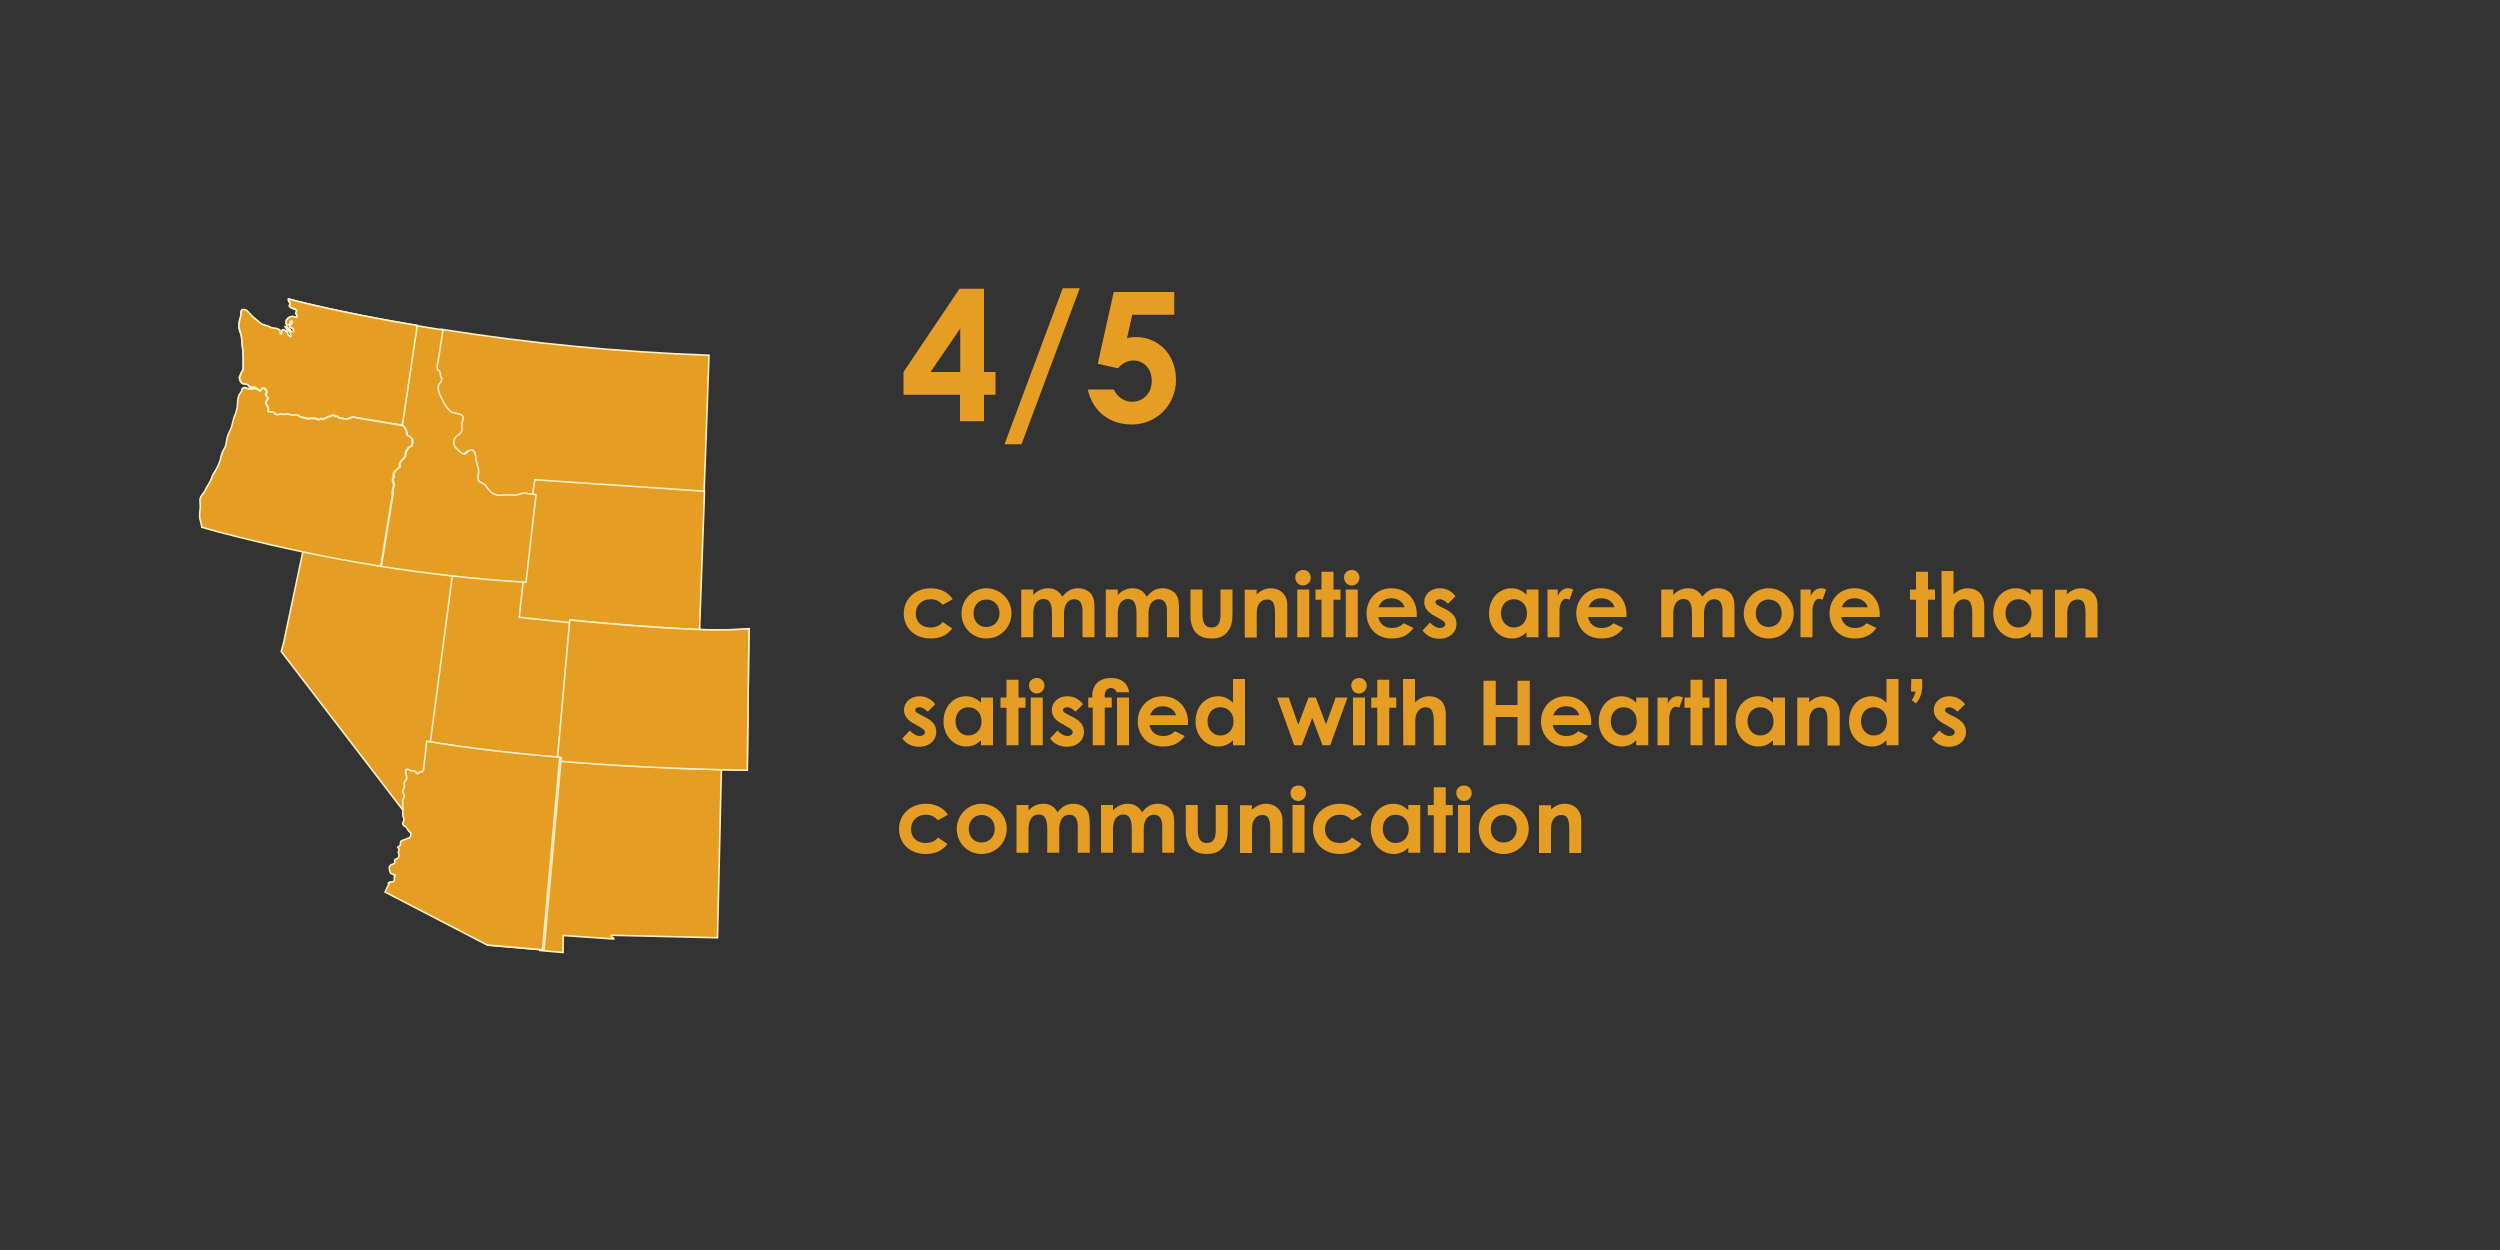 <svg xmlns="http://www.w3.org/2000/svg" xmlns:xlink="http://www.w3.org/1999/xlink" id="Layer_1" x="0px" y="0px" viewBox="0 0 1000 500" style="enable-background:new 0 0 1000 500;" xml:space="preserve"><rect x="0" y="0" width="1000" height="500" fill="#333333" stroke="none"/><style type="text/css">	.st0{enable-background:new    ;}	.st1{fill:#E69D24;}	.st2{fill:none;stroke:#FFEFC4;stroke-width:0.64;stroke-miterlimit:10;}</style><g class="st0">	<path class="st1" d="M383.8,115.5h9.8v33.3h4.6v9.1h-4.6v10.6H384v-10.6h-22.6v-9.1L383.8,115.5z M384.1,148.8v-17.4l-11.9,17.4  H384.1z M401.8,177.7l23.3-62.4h6.8l-23.3,62.4H401.8z M445.5,116.8h24.2v9.1h-16.8l-2.1,9.4c0.9-0.3,1.9-0.5,3.3-0.5  c9.6,0,16.3,7.3,16.3,17.1c0,10.1-7.8,17.9-17.7,17.9c-8.6,0-15.6-5-17.6-14h10.4c1.6,3.2,4.2,4.9,7.4,4.9c4.2,0,7.8-3.2,7.8-8.4  c0-4.9-3.3-8.1-7.3-8.1c-2.6,0-4.4,1.2-6.3,3.1l-8-1.8L445.5,116.8L445.5,116.8z"></path></g><g class="st0">	<path class="st1" d="M380.9,251.4c-2.1,2.7-4.9,4-8.7,4c-6.5,0-10.7-4.4-10.7-10c0-5.7,4.5-10.1,10.8-10.1c3.7,0,6.9,1.5,8.8,4.4  l-4,2.2c-1.4-1.4-2.7-2.2-4.8-2.2c-3.7,0-6,2.5-6,5.8c0,3.2,2.3,5.5,5.8,5.5c2.1,0,3.8-0.7,5-2.2L380.9,251.4L380.9,251.4z   M404.6,245.3c0,5.5-4.3,10.1-10.1,10.1c-5.5,0-9.9-4.4-9.9-10c0-5.8,4.7-10.1,9.9-10.1C400,235.3,404.6,239.7,404.6,245.3z   M389.4,245.3c0,3.2,2.1,5.5,5.1,5.5s5.3-2.2,5.3-5.5c0-3.2-2.1-5.5-5.3-5.5C391.5,239.8,389.4,242.2,389.4,245.3z M425.6,254.9  h-4.8v-9.3c0-3.7-0.7-6-3.4-6c-2.4,0-4.1,1.9-4.1,5.9v9.4h-4.8v-19.1h4.8v2.2c1.6-1.8,3.7-2.7,6-2.7c2.4,0,4.4,1.1,5.6,3.4  c1.8-2.2,3.5-3.4,6.4-3.4c2.1,0,4,0.9,5.1,2.2c1.3,1.6,1.4,3.7,1.4,6.2v11.2H433v-10.5c0-3.1-1.1-4.7-3.3-4.7  c-2.4,0-4.1,1.9-4.1,5.8V254.9L425.6,254.9z M459.4,254.9h-4.8v-9.3c0-3.7-0.7-6-3.4-6c-2.4,0-4.1,1.9-4.1,5.9v9.4h-4.8v-19.1h4.8  v2.2c1.6-1.8,3.7-2.7,6-2.7c2.4,0,4.4,1.1,5.6,3.4c1.8-2.2,3.5-3.4,6.4-3.4c2.1,0,4,0.9,5.1,2.2c1.3,1.6,1.4,3.7,1.4,6.2v11.2h-4.8  v-10.5c0-3.1-1.1-4.7-3.3-4.7c-2.4,0-4.1,1.9-4.1,5.8L459.4,254.9L459.4,254.9z M476.2,235.8h4.8v10c0,3.4,1.1,5.2,3.6,5.2  c2.6,0,3.6-1.8,3.6-5v-10.2h4.8v8.8c0,3.5-0.2,6.1-2.2,8.4c-1.5,1.7-3.5,2.4-6.2,2.4c-4.6,0-7.5-2.3-8.2-6.8  c-0.3-1.5-0.2-2.4-0.2-4L476.2,235.8L476.2,235.8z M502.6,237.7c1.8-1.5,3.5-2.4,5.7-2.4c3.6,0,6.6,2.4,6.6,6.6V255H510v-9  c0-3.8-0.3-6.2-3.2-6.2c-1.3,0-2.5,0.6-3.2,1.8c-1,1.5-0.9,3.3-0.9,5.3v8.1h-4.8v-19.1h4.8L502.6,237.7L502.6,237.7z M524.3,231.1  c0,1.7-1.4,3.1-3.1,3.1c-1.8,0-3.1-1.5-3.1-3.3c0-1.7,1.4-2.9,3.1-2.9C523,227.9,524.3,229.3,524.3,231.1L524.3,231.1z   M518.9,235.8h4.8v19.1h-4.8V235.8z M528.6,228.7h4.8v7.1h2.8v4.1h-2.8v15h-4.8v-15h-2.4v-4.1h2.4V228.7z M543.8,231.1  c0,1.7-1.4,3.1-3.1,3.1c-1.8,0-3.1-1.5-3.1-3.3c0-1.7,1.4-2.9,3.1-2.9C542.4,227.9,543.8,229.3,543.8,231.1L543.8,231.1z   M538.3,235.8h4.8v19.1h-4.8V235.8z M565.4,251.2c-2.1,2.9-4.8,4.2-8.8,4.2c-6.1,0-10-4.5-10-10.1c0-5.2,3.8-10,9.9-10  c6,0,10.2,4.3,10.2,10.4v1.1h-15.4c0.5,2.8,2.6,4.4,5.4,4.4c2.1,0,3.4-0.6,4.8-1.9L565.4,251.2L565.4,251.2z M561.8,242.9  c-0.6-2.2-2.7-3.6-5.3-3.6c-2.4,0-4.2,1.2-5.1,3.6H561.8L561.8,242.9z M574.3,246.6c-3.1-1.5-4.6-3.4-4.6-5.8c0-3,2.5-5.5,6.2-5.5  c2.5,0,4.8,1.1,6.3,3.2l-3,3c-1.1-1.1-2.2-1.8-3.3-1.8c-1,0-1.7,0.4-1.7,1.2c0,0.7,0.7,1,1.7,1.6l1.8,0.9c3.2,1.6,4.9,3.3,4.9,6.1  c0,3.4-2.7,6-6.9,6c-2.8,0-5-1.1-6.7-3.3l3-3.2c1.1,1.3,2.7,2.2,4,2.2c1.2,0,2.1-0.7,2.1-1.5s-0.8-1.4-2.1-2.1L574.3,246.6  L574.3,246.6z M610.6,252.9c-1.7,1.7-3.5,2.5-5.9,2.5c-4.9,0-9.1-4.2-9.1-10c0-6,4-10.1,9-10.1c2.3,0,4.3,0.9,6,2.6v-2.1h4.8v19.1  h-4.8V252.9z M600.4,245.3c0,3.3,2.2,5.7,5.1,5.7c3,0,5.3-2.2,5.3-5.7c0-3.3-2.2-5.6-5.3-5.6C602.3,239.7,600.4,242.2,600.4,245.3z  "></path></g><g class="st0">	<path class="st1" d="M623.2,238.2c0.9-2,2.4-2.9,4-2.9c1,0,1.6,0.3,2.1,0.5l-1.5,4.1c-0.4-0.2-0.9-0.4-1.4-0.4  c-1.4,0-2.4,1.6-2.6,4.4v11H619v-19.1h4.1v2.4H623.2z"></path></g><g class="st0">	<path class="st1" d="M649.3,251.2c-2.1,2.9-4.8,4.2-8.8,4.2c-6.1,0-10-4.5-10-10.1c0-5.2,3.8-10,9.9-10c6,0,10.2,4.3,10.2,10.4v1.1  h-15.4c0.5,2.8,2.6,4.4,5.4,4.4c2.1,0,3.4-0.6,4.8-1.9L649.3,251.2L649.3,251.2z M645.8,242.9c-0.6-2.2-2.7-3.6-5.3-3.6  c-2.4,0-4.2,1.2-5.1,3.6H645.8L645.8,242.9z M681.6,254.9h-4.8v-9.3c0-3.7-0.7-6-3.4-6c-2.4,0-4.1,1.9-4.1,5.9v9.4h-4.8v-19.1h4.8  v2.2c1.6-1.8,3.7-2.7,6-2.7c2.4,0,4.4,1.1,5.6,3.4c1.8-2.2,3.5-3.4,6.4-3.4c2.1,0,4,0.9,5.1,2.2c1.3,1.6,1.4,3.7,1.4,6.2v11.2H689  v-10.5c0-3.1-1.1-4.7-3.3-4.7c-2.4,0-4.1,1.9-4.1,5.8L681.6,254.9L681.6,254.9z M717.5,245.3c0,5.5-4.3,10.1-10.1,10.1  c-5.5,0-9.9-4.4-9.9-10c0-5.8,4.7-10.1,9.9-10.1C712.9,235.3,717.5,239.7,717.5,245.3z M702.3,245.3c0,3.2,2.1,5.5,5.1,5.5  s5.3-2.2,5.3-5.5c0-3.2-2.1-5.5-5.3-5.5C704.4,239.8,702.3,242.2,702.3,245.3z"></path></g><g class="st0">	<path class="st1" d="M724.4,238.2c0.9-2,2.4-2.9,4-2.9c1,0,1.6,0.3,2.1,0.5l-1.5,4.1c-0.4-0.2-0.9-0.4-1.4-0.4  c-1.4,0-2.4,1.6-2.6,4.4v11h-4.8v-19.1h4.1v2.4H724.4z"></path></g><g class="st0">	<path class="st1" d="M750.6,251.2c-2.1,2.9-4.8,4.2-8.8,4.2c-6.1,0-10-4.5-10-10.1c0-5.2,3.8-10,9.9-10c6,0,10.2,4.3,10.2,10.4v1.1  h-15.4c0.5,2.8,2.6,4.4,5.4,4.4c2.1,0,3.4-0.6,4.8-1.9L750.6,251.2L750.6,251.2z M747.1,242.9c-0.6-2.2-2.7-3.6-5.3-3.6  c-2.4,0-4.2,1.2-5.1,3.6H747.1L747.1,242.9z M766.4,228.7h4.8v7.1h2.8v4.1h-2.8v15h-4.8v-15H764v-4.1h2.4V228.7z M776.6,228.4h4.8  v9.3c1.8-1.6,3.6-2.4,5.7-2.4c3.6,0,6.6,2.3,6.6,7v12.6h-4.8v-9c0-3.9-0.5-6.2-3.3-6.2c-1.3,0-2.5,0.7-3.2,1.9  c-1,1.5-0.9,3.2-0.9,5.2v8.1h-4.8L776.6,228.4L776.6,228.4z M812.3,252.9c-1.7,1.7-3.5,2.5-5.9,2.5c-4.9,0-9.1-4.2-9.1-10  c0-6,4-10.1,9-10.1c2.3,0,4.3,0.9,6,2.6v-2.1h4.8v19.1h-4.8V252.9z M802.2,245.3c0,3.3,2.2,5.7,5.1,5.7c3,0,5.3-2.2,5.3-5.7  c0-3.3-2.2-5.6-5.3-5.6C804.1,239.7,802.2,242.2,802.2,245.3z M826.7,237.7c1.8-1.5,3.5-2.4,5.7-2.4c3.6,0,6.6,2.4,6.6,6.6V255  h-4.8v-9c0-3.8-0.3-6.2-3.2-6.2c-1.3,0-2.5,0.6-3.2,1.8c-1,1.5-0.9,3.3-0.9,5.3v8.1H822v-19.1h4.8L826.7,237.7L826.7,237.7z"></path></g><g class="st0">	<path class="st1" d="M366.2,289.8c-3.1-1.5-4.6-3.4-4.6-5.8c0-3,2.5-5.5,6.2-5.5c2.5,0,4.8,1.1,6.3,3.2l-3,3  c-1.1-1.1-2.2-1.8-3.3-1.8c-1,0-1.7,0.4-1.7,1.2c0,0.7,0.7,1,1.7,1.6l1.8,0.9c3.2,1.6,4.9,3.3,4.9,6.1c0,3.4-2.7,6-6.9,6  c-2.8,0-5-1.1-6.7-3.3l3-3.2c1.1,1.3,2.7,2.2,4,2.2c1.2,0,2.1-0.7,2.1-1.5s-0.8-1.4-2.1-2.1L366.2,289.8L366.2,289.8z M392.4,296.1  c-1.7,1.7-3.5,2.5-5.9,2.5c-4.9,0-9.1-4.2-9.1-10c0-6,4-10.1,9-10.1c2.3,0,4.3,0.9,6,2.6V279h4.8v19.1h-4.8V296.1z M382.2,288.5  c0,3.3,2.2,5.7,5.1,5.7c3,0,5.3-2.2,5.3-5.7c0-3.3-2.2-5.6-5.3-5.6C384.2,282.9,382.2,285.4,382.2,288.5z M402.6,271.9h4.8v7.1h2.8  v4.1h-2.8v15h-4.8v-15h-2.4V279h2.4V271.9z M417.8,274.3c0,1.7-1.4,3.1-3.1,3.1c-1.8,0-3.1-1.5-3.1-3.3c0-1.7,1.4-2.9,3.1-2.9  C416.4,271.1,417.8,272.5,417.8,274.3L417.8,274.3z M412.3,279h4.8v19.1h-4.8V279z M425.3,289.8c-3.1-1.5-4.6-3.4-4.6-5.8  c0-3,2.5-5.5,6.2-5.5c2.5,0,4.8,1.1,6.3,3.2l-3,3c-1.1-1.1-2.2-1.8-3.3-1.8c-1,0-1.7,0.4-1.7,1.2c0,0.7,0.7,1,1.7,1.6l1.8,0.9  c3.2,1.6,4.9,3.3,4.9,6.1c0,3.4-2.7,6-6.9,6c-2.8,0-5-1.1-6.7-3.3l3-3.2c1.1,1.3,2.7,2.2,4,2.2c1.2,0,2.1-0.7,2.1-1.5  s-0.8-1.4-2.1-2.1L425.3,289.8L425.3,289.8z M435.1,279h1.8c0-1,0-2.2,0.4-3.3c0.9-2.9,3.4-4.5,7.1-4.5c4.1,0,6.6,1.9,7.3,5.7h-5  c-0.4-1.1-1.3-1.7-2.3-1.7c-0.8,0-1.5,0.4-2,1c-0.6,0.9-0.5,1.8-0.5,2.8h2.8v4h-2.8v15.1h-4.8V283h-1.8v-4H435.1z M446.8,279h4.8  v19.1h-4.8V279z M473.9,294.4c-2.1,2.9-4.8,4.2-8.8,4.2c-6.1,0-10-4.5-10-10.1c0-5.2,3.8-10,9.9-10c6,0,10.2,4.3,10.2,10.4v1.1  h-15.4c0.5,2.8,2.6,4.4,5.4,4.4c2.1,0,3.4-0.6,4.8-1.9L473.9,294.4z M470.4,286.1c-0.6-2.2-2.7-3.6-5.3-3.6c-2.4,0-4.2,1.2-5.1,3.6  H470.4z M493.2,296.1c-1.7,1.7-3.5,2.5-5.9,2.5c-4.9,0-9.1-4.2-9.1-10c0-6,4-10.1,9-10.1c2.3,0,4.3,0.9,6,2.6v-9.5h4.8v26.5h-4.8  V296.1z M483,288.5c0,3.3,2.2,5.7,5.1,5.7c3,0,5.3-2.2,5.3-5.7c0-3.3-2.2-5.6-5.3-5.6C485,282.9,483,285.4,483,288.5z M510.8,279  h4.7l3.8,10.9l4.1-10.9h2.9l4.1,10.7l3.9-10.7h4.7l-6.9,19.1H529l-4.1-10.9l-4.2,10.9h-3L510.8,279L510.8,279z M546.7,274.3  c0,1.7-1.4,3.1-3.1,3.1c-1.8,0-3.1-1.5-3.1-3.3c0-1.7,1.4-2.9,3.1-2.9C545.3,271.1,546.7,272.5,546.7,274.3L546.7,274.3z   M541.2,279h4.8v19.1h-4.8V279z M550.9,271.9h4.8v7.1h2.8v4.1h-2.8v15h-4.8v-15h-2.4V279h2.4V271.9z M561.2,271.6h4.8v9.3  c1.8-1.6,3.6-2.4,5.7-2.4c3.6,0,6.6,2.3,6.6,7v12.6h-4.8v-9c0-3.9-0.5-6.2-3.3-6.2c-1.3,0-2.5,0.7-3.2,1.9c-1,1.5-0.9,3.2-0.9,5.2  v8.1h-4.8L561.2,271.6L561.2,271.6z M593.4,272.3h4.9v9.7h8.7v-9.7h4.9v25.8H607v-11.3h-8.7v11.3h-4.9L593.4,272.3L593.4,272.3z   M635.2,294.4c-2.1,2.9-4.8,4.2-8.8,4.2c-6.1,0-10-4.5-10-10.1c0-5.2,3.8-10,9.9-10c6,0,10.2,4.3,10.2,10.4v1.1h-15.4  c0.5,2.8,2.6,4.4,5.4,4.4c2.1,0,3.4-0.6,4.8-1.9L635.2,294.4L635.2,294.4z M631.7,286.1c-0.6-2.2-2.7-3.6-5.3-3.6  c-2.4,0-4.2,1.2-5.1,3.6H631.7L631.7,286.1z M654.5,296.1c-1.7,1.7-3.5,2.5-5.9,2.5c-4.9,0-9.1-4.2-9.1-10c0-6,4-10.1,9-10.1  c2.3,0,4.3,0.9,6,2.6V279h4.8v19.1h-4.8V296.1z M644.3,288.5c0,3.3,2.2,5.7,5.1,5.7c3,0,5.3-2.2,5.3-5.7c0-3.3-2.2-5.6-5.3-5.6  S644.3,285.4,644.3,288.5z M667.1,281.4c0.9-2,2.4-2.9,4-2.9c1,0,1.6,0.3,2.1,0.5l-1.5,4.1c-0.4-0.2-0.9-0.4-1.4-0.4  c-1.4,0-2.4,1.6-2.6,4.4v11H663V279h4.1V281.4z M676.2,271.9h4.8v7.1h2.8v4.1H681v15h-4.8v-15h-2.4V279h2.4V271.9z M685.9,271.6  h4.8v26.5h-4.8V271.6z M709.2,296.1c-1.7,1.7-3.5,2.5-5.9,2.5c-4.9,0-9.1-4.2-9.1-10c0-6,4-10.1,9-10.1c2.3,0,4.3,0.9,6,2.6V279  h4.8v19.1h-4.8V296.1z M699,288.5c0,3.3,2.2,5.7,5.1,5.7c3,0,5.3-2.2,5.3-5.7c0-3.3-2.2-5.6-5.3-5.6S699,285.4,699,288.5z   M723.6,280.9c1.8-1.5,3.5-2.4,5.7-2.4c3.6,0,6.6,2.4,6.6,6.6v13.1H731v-9c0-3.8-0.3-6.2-3.2-6.2c-1.3,0-2.5,0.6-3.2,1.8  c-1,1.5-0.9,3.3-0.9,5.3v8.1h-4.8V279h4.8L723.6,280.9L723.6,280.9z M754.6,296.1c-1.7,1.7-3.5,2.5-5.9,2.5c-4.9,0-9.1-4.2-9.1-10  c0-6,4-10.1,9-10.1c2.3,0,4.3,0.9,6,2.6v-9.5h4.8v26.5h-4.8V296.1z M744.4,288.5c0,3.3,2.2,5.7,5.1,5.7c3,0,5.3-2.2,5.3-5.7  c0-3.3-2.2-5.6-5.3-5.6C746.3,282.9,744.4,285.4,744.4,288.5z M764.5,271.6h4.4v2.4c0,3.1-0.7,5.1-2.5,7.4l-1.7-1.3  c1.1-1.6,1.3-2.7,1.5-3.5h-1.8L764.5,271.6L764.5,271.6z M778.1,289.8c-3.1-1.5-4.6-3.4-4.6-5.8c0-3,2.5-5.5,6.2-5.5  c2.5,0,4.8,1.1,6.3,3.2l-3,3c-1.1-1.1-2.2-1.8-3.3-1.8c-1,0-1.7,0.4-1.7,1.2c0,0.7,0.7,1,1.7,1.6l1.8,0.9c3.2,1.6,4.9,3.3,4.9,6.1  c0,3.4-2.7,6-6.9,6c-2.8,0-5-1.1-6.7-3.3l3-3.2c1.1,1.3,2.7,2.2,4,2.2c1.2,0,2.1-0.7,2.1-1.5s-0.8-1.4-2.1-2.1L778.1,289.8  L778.1,289.8z"></path></g><g class="st0">	<path class="st1" d="M379,337.6c-2.1,2.7-4.9,4-8.7,4c-6.5,0-10.7-4.4-10.7-10c0-5.7,4.5-10.1,10.8-10.1c3.7,0,6.9,1.5,8.8,4.4  l-4,2.2c-1.4-1.4-2.7-2.2-4.8-2.2c-3.7,0-6,2.5-6,5.8c0,3.2,2.3,5.5,5.8,5.5c2.1,0,3.8-0.7,5-2.2L379,337.6L379,337.6z   M402.7,331.5c0,5.5-4.3,10.1-10.1,10.1c-5.5,0-9.9-4.4-9.9-10c0-5.8,4.7-10.1,9.9-10.1C398.1,321.5,402.7,325.9,402.7,331.5z   M387.5,331.5c0,3.2,2.1,5.5,5.1,5.5s5.3-2.2,5.3-5.5c0-3.2-2.1-5.5-5.3-5.5C389.6,326,387.5,328.4,387.5,331.5z M423.7,341.1h-4.8  v-9.3c0-3.7-0.7-6-3.4-6c-2.4,0-4.1,1.9-4.1,5.9v9.4h-4.8V322h4.8v2.2c1.6-1.8,3.7-2.7,6-2.7c2.4,0,4.4,1.1,5.6,3.4  c1.8-2.2,3.5-3.4,6.4-3.4c2.1,0,4,0.9,5.1,2.2c1.3,1.6,1.4,3.7,1.4,6.2v11.2h-4.8v-10.5c0-3.1-1.1-4.7-3.3-4.7  c-2.4,0-4.1,1.9-4.1,5.8V341.1z M457.5,341.1h-4.8v-9.3c0-3.7-0.7-6-3.4-6c-2.4,0-4.1,1.9-4.1,5.9v9.4h-4.8V322h4.8v2.2  c1.6-1.8,3.7-2.7,6-2.7c2.4,0,4.4,1.1,5.6,3.4c1.8-2.2,3.5-3.4,6.4-3.4c2.1,0,4,0.9,5.1,2.2c1.3,1.6,1.4,3.7,1.4,6.2v11.2h-4.8  v-10.5c0-3.1-1.1-4.7-3.3-4.7c-2.4,0-4.1,1.9-4.1,5.8L457.5,341.1L457.5,341.1z M474.3,322h4.8v10c0,3.4,1.1,5.2,3.6,5.2  c2.6,0,3.6-1.8,3.6-5V322h4.8v8.8c0,3.5-0.2,6.1-2.2,8.4c-1.5,1.7-3.5,2.4-6.2,2.4c-4.6,0-7.5-2.3-8.2-6.8c-0.3-1.5-0.2-2.4-0.2-4  L474.3,322L474.3,322z M500.7,323.9c1.8-1.5,3.5-2.4,5.7-2.4c3.6,0,6.6,2.4,6.6,6.6v13.1h-4.9v-9c0-3.8-0.3-6.2-3.2-6.2  c-1.3,0-2.5,0.6-3.2,1.8c-1,1.5-0.9,3.3-0.9,5.3v8.1H496v-19.1h4.8L500.7,323.9L500.7,323.9z M522.4,317.3c0,1.7-1.4,3.1-3.1,3.1  c-1.8,0-3.1-1.5-3.1-3.3c0-1.7,1.4-2.9,3.1-2.9C521.1,314.1,522.4,315.5,522.4,317.3L522.4,317.3z M517,322h4.8v19.1H517V322z   M544.6,337.6c-2.1,2.7-4.9,4-8.7,4c-6.5,0-10.7-4.4-10.7-10c0-5.7,4.5-10.1,10.8-10.1c3.7,0,6.9,1.5,8.8,4.4l-4,2.2  c-1.4-1.4-2.7-2.2-4.8-2.2c-3.7,0-6,2.5-6,5.8c0,3.2,2.3,5.5,5.8,5.5c2.1,0,3.8-0.7,5-2.2L544.6,337.6L544.6,337.6z M563.3,339.1  c-1.7,1.7-3.5,2.5-5.9,2.5c-4.9,0-9.1-4.2-9.1-10c0-6,4-10.1,9-10.1c2.3,0,4.3,0.9,6,2.6V322h4.8v19.1h-4.8V339.1z M553.1,331.5  c0,3.3,2.2,5.7,5.1,5.7c3,0,5.3-2.2,5.3-5.7c0-3.3-2.2-5.6-5.3-5.6S553.1,328.4,553.1,331.5z M573.5,314.9h4.8v7.1h2.8v4.1h-2.8v15  h-4.8v-15h-2.4V322h2.4V314.9z M588.7,317.3c0,1.7-1.4,3.1-3.1,3.1c-1.8,0-3.1-1.5-3.1-3.3c0-1.7,1.4-2.9,3.1-2.9  C587.3,314.1,588.7,315.5,588.7,317.3L588.7,317.3z M583.2,322h4.8v19.1h-4.8V322z M611.5,331.5c0,5.5-4.3,10.1-10.1,10.1  c-5.5,0-9.9-4.4-9.9-10c0-5.8,4.7-10.1,9.9-10.1C606.9,321.5,611.5,325.9,611.5,331.5z M596.3,331.5c0,3.2,2.1,5.5,5.1,5.5  s5.3-2.2,5.3-5.5c0-3.2-2.1-5.5-5.3-5.5C598.4,326,596.3,328.4,596.3,331.5z M620.2,323.9c1.8-1.5,3.5-2.4,5.7-2.4  c3.6,0,6.6,2.4,6.6,6.6v13.1h-4.8v-9c0-3.8-0.3-6.2-3.2-6.2c-1.3,0-2.5,0.6-3.2,1.8c-1,1.5-0.9,3.3-0.9,5.3v8.1h-4.8v-19.1h4.8v1.8  L620.2,323.9z"></path></g><path class="st1" d="M376.6,358h4.8 M421.2,357.6"></path><path class="st1" d="M283.6,142.1l-1.5,42.5l-0.5,13.2l-67.5-4.6l-0.6,5c-0.6-0.1-2.8-0.4-3.4-0.5c-1.1-0.1-2.2,0-3.2,0.5 c-2,0.8-4,0-6.1,0.3c-2.3,0.3-3.3,0.2-5.2-1.2c-0.8-0.7-1.4-1.6-2-2.5c-0.6-0.7-1.3-1.2-2.2-1.5c-1.5-0.8-0.9-2.2-0.8-3.6 c0.1-1.3-0.1-2.6-0.6-3.8c-0.3-0.9-0.5-1.8-0.5-2.7c-0.2-2.2-1.2-4-3.2-2.2c-0.9,0.9-1,1.2-2.2,0.5c-0.8-0.5-1.5-1.2-2.2-1.9 c-1.4-1.2-1.5-3.3-0.3-4.7l0.4-0.4c0.7-0.6,1.5-0.9,1.9-1.8s0-1.9,0-3c0-0.9,0.7-1.7,0.6-2.7c-0.2-1.8-3.7-1.5-4.9-2.4 c-1.4-1.2-2.5-2.7-3.2-4.4c-0.9-1.8-1.8-3.4-1.8-5.5c0-1.2,0.6-1.3,1.1-2.2c0.7-1.2,0.1-1.2-0.2-2.3c-0.2-0.4,0-1.2-0.2-1.6 s-0.8-0.6-0.9-0.8c-0.6-1.2,0.2-3.7,0.4-5l0.7-4.7l1-6.4C212,137.4,247.8,140.8,283.6,142.1"></path><path class="st2" d="M283.6,142.1l-1.5,42.5l-0.5,13.2l-67.5-4.6l-0.6,5c-0.6-0.1-2.8-0.4-3.4-0.5c-1.1-0.1-2.2,0-3.2,0.5 c-2,0.8-4,0-6.1,0.3c-2.3,0.3-3.3,0.2-5.2-1.2c-0.8-0.7-1.4-1.6-2-2.5c-0.6-0.7-1.3-1.2-2.2-1.5c-1.5-0.8-0.9-2.2-0.8-3.6 c0.1-1.3-0.1-2.6-0.6-3.8c-0.3-0.9-0.5-1.8-0.5-2.7c-0.2-2.2-1.2-4-3.2-2.2c-0.9,0.9-1,1.2-2.2,0.5c-0.8-0.5-1.5-1.2-2.2-1.9 c-1.4-1.2-1.5-3.3-0.3-4.7l0.4-0.4c0.7-0.6,1.5-0.9,1.9-1.8s0-1.9,0-3c0-0.9,0.7-1.7,0.6-2.7c-0.2-1.8-3.7-1.5-4.9-2.4 c-1.4-1.2-2.5-2.7-3.2-4.4c-0.9-1.8-1.8-3.4-1.8-5.5c0-1.2,0.6-1.3,1.1-2.2c0.7-1.2,0.1-1.2-0.2-2.3c-0.2-0.4,0-1.2-0.2-1.6 s-0.8-0.6-0.9-0.8c-0.6-1.2,0.2-3.7,0.4-5l0.7-4.7l1-6.4C212.1,137.4,247.8,140.8,283.6,142.1L283.6,142.1z"></path><path class="st1" d="M229.2,248.3l-5.1,56.2c-18.1-1.5-36.3-3.6-53.5-6.4l9.2-69.2c9.8,1.1,20,2,30.3,2.6l-1.7,14.7 C208.5,246.1,217.1,247.1,229.2,248.3"></path><path class="st2" d="M229.2,248.3l-5.1,56.2c-18.1-1.5-36.3-3.6-53.5-6.4l9.2-69.2c9.8,1.1,20,2,30.3,2.6l-1.7,14.7 C208.5,246.1,217.1,247.1,229.2,248.3L229.2,248.3z"></path><path class="st1" d="M288.6,306.7l-0.2,7.4l-1.4,61l-42.5-1v0.1c0,0.1,0.1,0.2,0.1,0.3v0.1c0,0,0,0.1,0.1,0.1c0,0.1,0.1,0.1,0.1,0.2 c0.1,0,0.1,0.1,0.2,0.1s0.1,0.1,0.2,0.1c0.1,0.1,0.4,0.2,0.3,0.4v0.1l-20.2-1.4l-0.1,6.8l-9.2-0.8l6.9-77 C245.5,305.1,267.9,306.2,288.6,306.7"></path><path class="st2" d="M288.6,306.7l-0.2,7.4l-1.4,61l-42.5-1v0.1c0,0.1,0.1,0.2,0.1,0.3v0.1c0,0,0,0.1,0.1,0.1c0,0.1,0.1,0.1,0.1,0.2 c0.1,0,0.1,0.1,0.2,0.1s0.1,0.1,0.2,0.1c0.1,0.1,0.4,0.2,0.3,0.4v0.1l-20.2-1.4l-0.1,6.8l-9.2-0.8l6.9-77 C245.5,305.1,268,306.2,288.6,306.7L288.6,306.7z"></path><path class="st1" d="M151.6,225c-11-1.8-21.1-3.7-30.2-5.5l-7.9,37.4l-1,3.7l49.7,64.8v-0.6c-0.1-0.3-0.2-0.6-0.2-0.9 c0-0.4,0.2-0.6,0.2-0.9s-0.2-0.6-0.2-0.9s0.3-0.5,0.4-0.8c0.3-0.6,0.4-1.3,0.1-2c-1.1-0.4,0.3-2.3,0.3-2.9s-0.3-1.1,0-1.7 c0.3-0.4,0.5-0.8,0.8-1.2c0.4-1.2-0.8-2.4-0.3-3.5c0.2-0.6,0.9-0.5,1.3-0.2c0.5,0.3,1.1,0.5,1.7,0.5c0.8,0,0.8,0.3,1.3,0.8 c0.6,0.7,0.6,0.3,1-0.2s0.9-0.2,1.4-0.5s0.3-0.5,0.3-0.8v0.1v-0.3v0.2c0.1-0.2,0.1-0.5,0.1-0.7v1l1.5-11.3l9.2-69.5 C170.7,227.9,160.9,226.5,151.6,225"></path><path class="st2" d="M151.6,225c-11-1.8-21.1-3.7-30.2-5.5l-7.9,37.4l-1,3.7l49.7,64.8v-0.6c-0.1-0.3-0.2-0.6-0.2-0.9 c0-0.4,0.2-0.6,0.2-0.9s-0.2-0.6-0.2-0.9s0.3-0.5,0.4-0.8c0.3-0.6,0.4-1.3,0.1-2c-1.1-0.4,0.3-2.3,0.3-2.9s-0.3-1.1,0-1.7 c0.3-0.4,0.5-0.8,0.8-1.2c0.4-1.2-0.8-2.4-0.3-3.5c0.2-0.6,0.9-0.5,1.3-0.2c0.5,0.3,1.1,0.5,1.7,0.5c0.8,0,0.8,0.3,1.3,0.8 c0.6,0.7,0.6,0.3,1-0.2s0.9-0.2,1.4-0.5s0.3-0.5,0.3-0.8v0.1v-0.3v0.2c0.1-0.2,0.1-0.5,0.1-0.7v1l1.5-11.3l9.2-69.5 C170.7,227.9,160.9,226.5,151.6,225L151.6,225z"></path><path class="st1" d="M213.2,197l-3.9,35.2l-1.6,14.7c0,0,8.5,1,20.6,2.2c14.9,1.5,35.2,3.3,51.5,3.8l1-28.4l1-28l-67.9-4.6 L213.2,197z"></path><path class="st2" d="M213.2,197l-3.9,35.2l-1.6,14.7c0,0,8.5,1,20.6,2.2c14.9,1.5,35.2,3.3,51.5,3.8l1-28.4l1-28l-67.9-4.6 L213.2,197z"></path><path class="st1" d="M207.7,197.7c-2,0.8-4,0-6.1,0.3c-2.3,0.3-3.3,0.2-5.2-1.2c-0.8-0.7-1.4-1.6-2-2.4c-0.6-0.7-1.3-1.2-2.2-1.5 c-1.5-0.8-0.9-2.2-0.8-3.6c0.1-1.3-0.1-2.6-0.6-3.7c-0.3-0.9-0.5-1.8-0.5-2.7c-0.2-2.2-1.2-4-3.3-2.1c-1,0.9-1,1.2-2.2,0.5 c-0.8-0.5-1.5-1.2-2.2-1.9c-1.4-1.2-1.5-3.3-0.3-4.6l0.4-0.4c0.7-0.6,1.5-0.9,1.9-1.8s0-1.9,0.1-3c0-0.9,0.7-1.7,0.6-2.6 c-0.2-1.8-3.7-1.4-5-2.4c-1.4-1.2-2.5-2.7-3.2-4.4c-0.9-1.8-1.9-3.3-1.8-5.4c0-1.2,0.6-1.3,1.1-2.2c0.7-1.2,0.1-1.2-0.2-2.2 c-0.1-0.4,0-1.1-0.2-1.6s-0.8-0.6-0.9-0.8c-0.6-1.2,0.2-3.7,0.4-5c0.2-1.6,0.5-3.1,0.7-4.7l1-6.3c-3.8-0.6-7.5-1.2-11-1.8l-6.1,40.2 c0.9,0.7,1.5,1.7,1.8,2.9c0.1,0.3-0.1,0.6,0.1,1s0.7,0.4,1.1,0.7s0.4,0.6,0.4,1c0.1,0.3,0.2,0.7,0.2,1c0,0.4-0.1,0.7-0.2,1.1 c0,0.1,0,0.2-0.1,0.4c-0.2,0.4-0.5,0.5-0.9,0.6s-0.5,0.5-0.8,0.9c-0.4,0.5-0.7,1-0.8,1.6c-0.1,0.7,0,1.5-0.7,1.9v0.1 c-0.5,0.4-1,0.9-1.4,1.4c-0.5,0.6-0.4,1.1-0.4,1.9c0.1,0.2,0,0.4-0.2,0.5c-0.2,0.2-0.4,0.2-0.6,0.4c-0.2,0.2-0.5,0.3-0.7,0.6 c-0.1,0.3-0.3,0.5-0.5,0.7c-0.2,0.3-0.3,0.4-0.4,0.7c0,0.4,0,0.9,0.1,1.3c-0.5,0.6-0.6,1.4-0.2,2.1c0.1,0.3,0.2,0.7,0.2,1 c0,0.4-0.1,0.8-0.3,1.2c0,0.2-0.1,0.4-0.1,0.7s-0.1,0.7-0.1,1.1s0.3,0.6,0,1c-0.1,0.2-0.1,0.4-0.2,0.6l-4.6,27.5 c9.3,1.5,19.1,2.8,29.3,4c9.8,1.1,19.9,2,30.3,2.6l4-35c-0.6-0.1-2.8-0.4-3.4-0.5C209.8,197,208.7,197.2,207.7,197.7"></path><path class="st2" d="M207.7,197.7c-2,0.8-4,0-6.1,0.3c-2.3,0.3-3.3,0.2-5.2-1.2c-0.8-0.7-1.4-1.6-2-2.4c-0.6-0.7-1.3-1.2-2.2-1.5 c-1.5-0.8-0.9-2.2-0.8-3.6c0.1-1.3-0.1-2.6-0.6-3.7c-0.3-0.9-0.5-1.8-0.5-2.7c-0.2-2.2-1.2-4-3.3-2.1c-1,0.9-1,1.2-2.2,0.5 c-0.8-0.5-1.5-1.2-2.2-1.9c-1.4-1.2-1.5-3.3-0.3-4.6l0.4-0.4c0.7-0.6,1.5-0.9,1.9-1.8s0-1.9,0.1-3c0-0.9,0.7-1.7,0.6-2.6 c-0.2-1.8-3.7-1.4-5-2.4c-1.4-1.2-2.5-2.7-3.2-4.4c-0.9-1.8-1.9-3.3-1.8-5.4c0-1.2,0.6-1.3,1.1-2.2c0.7-1.2,0.1-1.2-0.2-2.2 c-0.1-0.4,0-1.1-0.2-1.6s-0.8-0.6-0.9-0.8c-0.6-1.2,0.2-3.7,0.4-5c0.2-1.6,0.5-3.1,0.7-4.7l1-6.3c-3.8-0.6-7.5-1.2-11-1.8l-6.1,40.2 c0.9,0.7,1.5,1.7,1.8,2.9c0.1,0.3-0.1,0.6,0.1,1s0.7,0.4,1.1,0.7s0.4,0.6,0.4,1c0.1,0.3,0.2,0.7,0.2,1c0,0.4-0.1,0.7-0.2,1.1 c0,0.1,0,0.2-0.1,0.4c-0.2,0.4-0.5,0.5-0.9,0.6s-0.5,0.5-0.8,0.9c-0.4,0.5-0.7,1-0.8,1.6c-0.1,0.7,0,1.5-0.7,1.9v0.1 c-0.5,0.4-1,0.9-1.4,1.4c-0.5,0.6-0.4,1.1-0.4,1.9c0.1,0.2,0,0.4-0.2,0.5c-0.2,0.2-0.4,0.2-0.6,0.4c-0.2,0.2-0.5,0.3-0.7,0.6 c-0.1,0.3-0.3,0.5-0.5,0.7c-0.2,0.3-0.3,0.4-0.4,0.7c0,0.4,0,0.9,0.1,1.3c-0.5,0.6-0.6,1.4-0.2,2.1c0.1,0.3,0.2,0.7,0.2,1 c0,0.4-0.1,0.8-0.3,1.2c0,0.2-0.1,0.4-0.1,0.7s-0.1,0.7-0.1,1.1s0.3,0.6,0,1c-0.1,0.2-0.1,0.4-0.2,0.6l-4.6,27.5 c9.3,1.5,19.1,2.8,29.3,4c9.8,1.1,19.9,2,30.3,2.6l4-35c-0.6-0.1-2.8-0.4-3.4-0.5C209.8,197.1,208.7,197.2,207.7,197.7L207.7,197.7z "></path><path class="st1" d="M115.8,120.9c0.3,0.3,0.4,0.4,0.2,0.8s-0.4,0.6-0.1,1c0.7,0.6,1.5,0.9,2.3,1c0.1,0.2,0.5,0.5,0.5,0.7 s-0.4,0.6-0.4,0.9s0.2,0.3,0.4,0.6s0,0.7,0,1.1c-0.8,0-1.4-0.5-2.2-0.3c-0.8,0.2-1.5,0.7-1.9,1.3c-0.2,0.5-0.3,1.7,0.2,2 c0.7,0.5,1-0.4,1.1-0.9c0.1-0.2,0.2-0.8,0.5-0.8s0.3,0.2,0.4,0.5c0,0.3-0.1,0.7-0.4,0.9c-0.2,0.2-0.6,0.5-0.6,0.8 c-0.1,0.5,1,0.6,1.3,0.9s0.6,1.4-0.2,1.3c-0.6,0-0.9-0.8-1.3-1.1s-0.9-1-1.6-1c0,0.2,0.5,0.6,0.7,0.9s0.5,0.6,0.8,0.9 c0.6,0.6,0.9,1.4,0.7,2.3c-0.3,0-0.8-0.5-1-0.8c-0.2-0.5-0.5-1-0.6-1.5c-0.2,0.4-0.2,0.6-0.5,0.1s-0.5-0.6-0.9-0.6 c-1,0.2-0.2,1.7-0.9,1.9c-0.3,0-0.4-0.6-0.3-0.8c0-0.4,0-0.7-0.3-1c-0.7-0.4-1.4-0.7-2.2-0.6c-0.7-0.1-1.4-0.3-2-0.7 c-0.7-0.3-1.5-0.5-2.2-0.7c-0.8-0.3-1.5-0.8-2.1-1.4c-0.7-0.6-1.4-1.1-2.1-1.7c-0.9-0.8-1.5-1.8-2.5-2.6c-0.6-0.4-1.9-0.8-2.2,0.3 c-0.2,0.6,0.1,1.3-0.1,2c-0.2,0.6-0.3,1.2-0.5,1.8c-0.2,0.9-0.3,1.9-0.2,2.8c0.2,0.9,0.4,1.7,0.8,2.5c0.4,1.5,0.3,3.5,0.6,5.1 c0.2,1.4,0.3,2.8,0.3,4.3c0,0.9,0,1.9-0.1,2.9c0.1,0.7,0.1,1.4-0.1,2.1c-0.2,0.5-0.6,0.9-0.8,1.4c-0.1,0.5-0.3,1-0.6,1.5 c0.2,0.9,0.2,1.4,0.8,2s1,0.5,1.8,0.6s1,0.6,1.5,1.2c0.3,0.3,0.6,0.5,0.9,0.6c0.3,0,0.6,0.2,0.9,0.3c0.2,0,0.3,0.1,0.4,0.2 c0.2,0.2,0.3,0.3,0.5,0.4l0.5,0.2c0.2,0.1,0.4,0.4,0.6,0.4c0.5,0.1,0.6-0.8,0.9-1.1c0.5-0.4,1.1,0.3,1.3,0.8c0.2,0.3,0.4,0.6,0.3,1 s-0.3,0.5-0.3,0.9s0.5,0.6,0.7,1c0.3,0.7,0.1,0.8-0.3,1.3c-0.3,0.3-0.4,0.8-0.3,1.2c0.1,0.5,0.6,0.8,0.7,1.3 c0.1,0.3,0.2,0.6,0.2,0.9c0,0.2-0.1,0.4-0.1,0.6s0.1,0.4,0.5,0.5h1.2c0.6,0,0.8,0.2,1.2,0.7c0.7,0.7,1.4,0.2,2.2,0.2 c0.4,0,0.7,0.1,1.1,0.1c0.7-0.1,1.3-0.1,2-0.1c0.6,0.2,1.3,0.4,2,0.4s1.3-0.3,2,0.1s0.8,0.8,1.8,0.9c0.6,0.1,1.1,0.3,1.7,0.5 c0.3,0.1,0.6,0.1,0.8,0c0.7-0.1,1.5-0.1,2.2-0.1c0.7,0.1,1.3,0.6,2.1,0.5c0.3-0.1,0.5-0.4,0.8-0.4s0.4,0.3,0.8,0.3s0.5-0.3,0.8-0.5 s0.3-0.3,0.9-0.4c0.7-0.3,1.3-0.5,2-0.7c0.5,0,0.6,0.3,1.1,0.4s0.7,0,0.9,0.1s0.4,0.5,0.6,0.6c0.4,0.1,0.7,0.1,1.1,0.1 c0.6,0.2,1.3,0.3,2,0.3c0.9-0.1,2.7-1.4,3.5-0.6l18.7,3.3v-0.1l6.1-40.7c-32.3-5.4-51.4-10.6-51.4-10.6 C115.3,120.3,115.5,120.6,115.8,120.9"></path><path class="st2" d="M115.8,120.9c0.3,0.3,0.4,0.4,0.2,0.8s-0.4,0.6-0.1,1c0.7,0.6,1.5,0.9,2.3,1c0.1,0.2,0.5,0.5,0.5,0.7 s-0.4,0.6-0.4,0.9s0.2,0.3,0.4,0.6s0,0.7,0,1.1c-0.8,0-1.4-0.5-2.2-0.3c-0.8,0.2-1.5,0.7-1.9,1.3c-0.2,0.5-0.3,1.7,0.2,2 c0.7,0.5,1-0.4,1.1-0.9c0.1-0.2,0.2-0.8,0.5-0.8s0.3,0.2,0.4,0.5c0,0.3-0.1,0.7-0.4,0.9c-0.2,0.2-0.6,0.5-0.6,0.8 c-0.1,0.5,1,0.6,1.3,0.9s0.6,1.4-0.2,1.3c-0.6,0-0.9-0.8-1.3-1.1s-0.9-1-1.6-1c0,0.2,0.5,0.6,0.7,0.9s0.5,0.6,0.8,0.9 c0.6,0.6,0.9,1.4,0.7,2.3c-0.3,0-0.8-0.5-1-0.8c-0.2-0.5-0.5-1-0.6-1.5c-0.2,0.4-0.2,0.6-0.5,0.1s-0.5-0.6-0.9-0.6 c-1,0.2-0.2,1.7-0.9,1.9c-0.3,0-0.4-0.6-0.3-0.8c0-0.4,0-0.7-0.3-1c-0.7-0.4-1.4-0.7-2.2-0.6c-0.7-0.1-1.4-0.3-2-0.7 c-0.7-0.3-1.5-0.5-2.2-0.7c-0.8-0.3-1.5-0.8-2.1-1.4c-0.7-0.6-1.4-1.1-2.1-1.7c-0.9-0.8-1.5-1.8-2.5-2.6c-0.6-0.4-1.9-0.8-2.2,0.3 c-0.2,0.6,0.1,1.3-0.1,2c-0.2,0.6-0.3,1.2-0.5,1.8c-0.2,0.9-0.3,1.9-0.2,2.8c0.2,0.9,0.4,1.7,0.8,2.5c0.4,1.5,0.3,3.5,0.6,5.1 c0.2,1.4,0.3,2.8,0.3,4.3c0,0.9,0,1.9-0.1,2.9c0.1,0.7,0.1,1.4-0.1,2.1c-0.2,0.5-0.6,0.9-0.8,1.4c-0.1,0.5-0.3,1-0.6,1.5 c0.2,0.9,0.2,1.4,0.8,2s1,0.5,1.8,0.6s1,0.6,1.5,1.2c0.3,0.3,0.6,0.5,0.9,0.6c0.3,0,0.6,0.2,0.9,0.3c0.2,0,0.3,0.1,0.4,0.2 c0.2,0.2,0.3,0.3,0.5,0.4l0.5,0.2c0.2,0.1,0.4,0.4,0.6,0.4c0.5,0.1,0.6-0.8,0.9-1.1c0.5-0.4,1.1,0.3,1.3,0.8c0.2,0.3,0.4,0.6,0.3,1 s-0.3,0.5-0.3,0.9s0.5,0.6,0.7,1c0.3,0.7,0.1,0.8-0.3,1.3c-0.3,0.3-0.4,0.8-0.3,1.2c0.1,0.5,0.6,0.8,0.7,1.3 c0.1,0.3,0.2,0.6,0.2,0.9c0,0.2-0.1,0.4-0.1,0.6s0.1,0.4,0.5,0.5h1.2c0.6,0,0.8,0.2,1.2,0.7c0.7,0.7,1.4,0.2,2.2,0.2 c0.4,0,0.7,0.1,1.1,0.1c0.7-0.1,1.3-0.1,2-0.1c0.6,0.2,1.3,0.4,2,0.4s1.3-0.3,2,0.1s0.8,0.8,1.8,0.9c0.6,0.1,1.1,0.3,1.7,0.5 c0.3,0.1,0.6,0.1,0.8,0c0.7-0.1,1.5-0.1,2.2-0.1c0.7,0.1,1.3,0.6,2.1,0.5c0.3-0.1,0.5-0.4,0.8-0.4s0.4,0.3,0.8,0.3s0.5-0.3,0.8-0.5 s0.3-0.3,0.9-0.4c0.7-0.3,1.3-0.5,2-0.7c0.5,0,0.6,0.3,1.1,0.4s0.7,0,0.9,0.1s0.4,0.5,0.6,0.6c0.4,0.1,0.7,0.1,1.1,0.1 c0.6,0.2,1.3,0.3,2,0.3c0.9-0.1,2.7-1.4,3.5-0.6l18.7,3.3v-0.1l6.1-40.7c-32.3-5.4-51.4-10.6-51.4-10.6 C115.3,120.3,115.5,120.6,115.8,120.9L115.8,120.9z"></path><path class="st1" d="M115.8,120.9c0.3,0.3,0.4,0.4,0.2,0.8s-0.4,0.6-0.1,0.9c0.7,0.6,1.5,0.9,2.3,1c0.1,0.2,0.5,0.5,0.5,0.7 s-0.4,0.6-0.4,0.9s0.2,0.3,0.4,0.6s0,0.7,0,1.1c-0.8,0-1.4-0.5-2.2-0.3c-0.8,0.2-1.5,0.7-1.9,1.4c-0.2,0.5-0.3,1.7,0.2,2 c0.7,0.5,1-0.4,1.2-0.9c0.1-0.2,0.2-0.8,0.5-0.8s0.3,0.2,0.4,0.5c0,0.3-0.1,0.7-0.4,0.9c-0.2,0.2-0.6,0.5-0.6,0.8 c-0.1,0.5,1,0.6,1.3,0.9s0.6,1.4-0.2,1.3c-0.6,0-0.9-0.8-1.3-1.1s-0.9-1-1.6-1c0,0.2,0.5,0.6,0.7,0.9s0.5,0.6,0.8,0.9 c0.6,0.6,0.9,1.4,0.7,2.3c-0.3,0-0.8-0.5-1-0.8c-0.2-0.5-0.5-1-0.6-1.5c-0.2,0.4-0.2,0.6-0.5,0.1s-0.5-0.7-0.9-0.6 c-1,0.2-0.2,1.7-0.9,1.8c-0.3,0-0.4-0.6-0.3-0.8c0-0.4,0-0.7-0.3-1c-0.7-0.4-1.4-0.6-2.2-0.6c-0.7-0.1-1.4-0.3-2-0.7 c-0.7-0.3-1.5-0.5-2.2-0.7c-0.8-0.3-1.5-0.8-2.1-1.4c-0.7-0.6-1.4-1.1-2.1-1.7c-0.9-0.8-1.6-1.8-2.5-2.6c-0.6-0.4-1.9-0.8-2.2,0.3 c-0.2,0.6,0.1,1.3-0.2,2c-0.2,0.6-0.3,1.2-0.5,1.8c-0.2,0.9-0.3,1.9-0.2,2.8c0.2,0.9,0.5,1.7,0.8,2.5c0.4,1.5,0.3,3.5,0.6,5.1 c0.2,1.4,0.3,2.9,0.3,4.3v2.9c0.1,0.7,0.1,1.4-0.1,2.1c-0.2,0.5-0.6,0.9-0.8,1.4s-0.3,1.1-0.6,1.5c0.2,0.9,0.2,1.4,0.8,2.1 s1,0.5,1.8,0.6s1,0.6,1.5,1.2c0.3,0.3,0.6,0.5,0.9,0.6c0.3,0,0.6,0.2,0.9,0.3c0.2,0,0.3,0.1,0.4,0.2c0.2,0.2,0.3,0.3,0.5,0.4 l0.5,0.2c0.2,0.1,0.5,0.4,0.6,0.4c0.5,0.2,0.6-0.8,0.9-1.1c0.5-0.4,1.1,0.3,1.3,0.7c0.3,0.3,0.4,0.7,0.3,1.1 c-0.1,0.4-0.3,0.5-0.3,0.9s0.4,0.6,0.7,1c0.3,0.7,0.1,0.8-0.3,1.3c-0.3,0.3-0.4,0.8-0.3,1.2c0.1,0.5,0.6,0.8,0.8,1.3 c0.1,0.3,0.2,0.6,0.2,0.9c0,0.2-0.1,0.4-0.1,0.6c0,0.4,0.1,0.4,0.5,0.5s0.8,0.1,1.2,0.1c0.6,0,0.8,0.2,1.2,0.7 c0.7,0.7,1.4,0.2,2.2,0.2c0.4,0,0.7,0.1,1.1,0.1c0.7-0.1,1.3-0.1,2-0.1c0.6,0.2,1.3,0.4,2,0.4s1.3-0.3,2,0.1s0.8,0.8,1.8,0.9 c0.6,0.1,1.1,0.3,1.7,0.5c0.3,0.1,0.6,0.1,0.8,0c0.7-0.1,1.5-0.1,2.2-0.1c0.7,0.1,1.3,0.6,2.1,0.5c0.3-0.1,0.5-0.4,0.8-0.4 s0.4,0.3,0.8,0.3s0.5-0.3,0.8-0.5c0.2-0.2,0.6-0.4,0.9-0.5c0.6-0.1,1.5-0.6,2-0.7s0.6,0.3,1,0.5s0.7,0,0.9,0.1s0.4,0.5,0.6,0.6 c0.4,0.1,0.7,0.1,1.1,0.2c0.7,0.2,1.3,0.3,2,0.3c0.9-0.1,2.7-1.4,3.5-0.6l18.7,3.2V171l6.1-40.8c-32.4-5.4-51.5-10.6-51.5-10.6 C115.2,120.3,115.4,120.5,115.8,120.9"></path><path class="st2" d="M115.8,120.9c0.3,0.3,0.4,0.4,0.2,0.8s-0.4,0.6-0.1,0.9c0.7,0.6,1.5,0.9,2.3,1c0.1,0.2,0.5,0.5,0.5,0.7 s-0.4,0.6-0.4,0.9s0.2,0.3,0.4,0.6s0,0.7,0,1.1c-0.8,0-1.4-0.5-2.2-0.3c-0.8,0.2-1.5,0.7-1.9,1.4c-0.2,0.5-0.3,1.7,0.2,2 c0.7,0.5,1-0.4,1.2-0.9c0.1-0.2,0.2-0.8,0.5-0.8s0.3,0.2,0.4,0.5c0,0.3-0.1,0.7-0.4,0.9c-0.2,0.2-0.6,0.5-0.6,0.8 c-0.1,0.5,1,0.6,1.3,0.9s0.6,1.4-0.2,1.3c-0.6,0-0.9-0.8-1.3-1.1s-0.9-1-1.6-1c0,0.2,0.5,0.6,0.7,0.9s0.5,0.6,0.8,0.9 c0.6,0.6,0.9,1.4,0.7,2.3c-0.3,0-0.8-0.5-1-0.8c-0.2-0.5-0.5-1-0.6-1.5c-0.2,0.4-0.2,0.6-0.5,0.1s-0.5-0.7-0.9-0.6 c-1,0.2-0.2,1.7-0.9,1.8c-0.3,0-0.4-0.6-0.3-0.8c0-0.4,0-0.7-0.3-1c-0.7-0.4-1.4-0.6-2.2-0.6c-0.7-0.1-1.4-0.3-2-0.7 c-0.7-0.3-1.5-0.5-2.2-0.7c-0.8-0.3-1.5-0.8-2.1-1.4c-0.7-0.6-1.4-1.1-2.1-1.7c-0.9-0.8-1.6-1.8-2.5-2.6c-0.6-0.4-1.9-0.8-2.2,0.3 c-0.2,0.6,0.1,1.3-0.2,2c-0.2,0.6-0.3,1.2-0.5,1.8c-0.2,0.9-0.3,1.9-0.2,2.8c0.2,0.9,0.5,1.7,0.8,2.5c0.4,1.5,0.3,3.5,0.6,5.1 c0.2,1.4,0.3,2.9,0.3,4.3v2.9c0.1,0.7,0.1,1.4-0.1,2.1c-0.2,0.5-0.6,0.9-0.8,1.4s-0.3,1.1-0.6,1.5c0.2,0.9,0.2,1.4,0.8,2.1 s1,0.5,1.8,0.6s1,0.6,1.5,1.2c0.3,0.3,0.6,0.5,0.9,0.6c0.3,0,0.6,0.2,0.9,0.3c0.2,0,0.3,0.1,0.4,0.2c0.2,0.2,0.3,0.3,0.5,0.4 l0.5,0.2c0.2,0.1,0.5,0.4,0.6,0.4c0.5,0.2,0.6-0.8,0.9-1.1c0.5-0.4,1.1,0.3,1.3,0.7c0.3,0.3,0.4,0.7,0.3,1.1 c-0.1,0.4-0.3,0.5-0.3,0.9s0.4,0.6,0.7,1c0.3,0.7,0.1,0.8-0.3,1.3c-0.3,0.3-0.4,0.8-0.3,1.2c0.1,0.5,0.6,0.8,0.8,1.3 c0.1,0.3,0.2,0.6,0.2,0.9c0,0.2-0.1,0.4-0.1,0.6c0,0.4,0.1,0.4,0.5,0.5s0.8,0.1,1.2,0.1c0.6,0,0.8,0.2,1.2,0.7 c0.7,0.7,1.4,0.2,2.2,0.2c0.4,0,0.7,0.1,1.1,0.1c0.7-0.1,1.3-0.1,2-0.1c0.6,0.2,1.3,0.4,2,0.4s1.3-0.3,2,0.1s0.8,0.8,1.8,0.9 c0.6,0.1,1.1,0.3,1.7,0.5c0.3,0.1,0.6,0.1,0.8,0c0.7-0.1,1.5-0.1,2.2-0.1c0.7,0.1,1.3,0.6,2.1,0.5c0.3-0.1,0.5-0.4,0.8-0.4 s0.4,0.3,0.8,0.3s0.5-0.3,0.8-0.5c0.2-0.2,0.6-0.4,0.9-0.5c0.6-0.1,1.5-0.6,2-0.7s0.6,0.3,1,0.5s0.7,0,0.9,0.1s0.4,0.5,0.6,0.6 c0.4,0.1,0.7,0.1,1.1,0.2c0.7,0.2,1.3,0.3,2,0.3c0.9-0.1,2.7-1.4,3.5-0.6l18.7,3.2V171l6.1-40.8c-32.4-5.4-51.5-10.6-51.5-10.6 C115.3,120.3,115.5,120.5,115.8,120.9L115.8,120.9z"></path><path class="st1" d="M279.4,251.8c-16.3-0.6-36.6-2.3-51.4-3.8l-5,56.3c22.4,1.9,44.8,3,65.4,3.5c3.5,0.1,7,0.2,10.5,0.2l0.5-41.8 l0.2-14.7C292.9,252.1,286.2,252.2,279.4,251.8"></path><path class="st2" d="M279.4,251.8c-16.3-0.6-36.6-2.3-51.4-3.8l-5,56.3c22.4,1.9,44.8,3,65.4,3.5c3.5,0.1,7,0.2,10.5,0.2l0.5-41.8 l0.2-14.7C292.9,252.1,286.1,252.2,279.4,251.8L279.4,251.8z"></path><path class="st1" d="M279.4,251.8c-16.3-0.6-36.6-2.3-51.5-3.8l-5,56.4c22.4,1.9,44.9,3,65.5,3.5c3.6,0.1,7.1,0.2,10.5,0.2l0.5-41.9 l0.2-14.7C292.9,252,286.2,252.1,279.4,251.8"></path><path class="st2" d="M279.4,251.8c-16.3-0.6-36.6-2.3-51.5-3.8l-5,56.4c22.4,1.9,44.9,3,65.5,3.5c3.6,0.1,7.1,0.2,10.5,0.2l0.5-41.9 l0.2-14.7C292.9,252,286.2,252.1,279.4,251.8L279.4,251.8z"></path><path class="st1" d="M169.5,308.2v-1c0,0.2,0,0.5-0.1,0.7c0.1,0.3,0,0.6-0.2,0.8c-0.4,0.3-0.9,0-1.4,0.4s-0.4,0.9-1,0.2 c-0.5-0.5-0.5-0.8-1.3-0.8c-0.6,0-1.2-0.1-1.7-0.5c-0.4-0.2-1.1-0.3-1.3,0.2c-0.4,1.1,0.7,2.3,0.3,3.5c-0.2,0.4-0.5,0.8-0.7,1.2 c-0.3,0.6,0,1,0,1.7s-1.4,2.5-0.3,2.9c0.2,0.7,0.2,1.4-0.1,2c-0.1,0.3-0.4,0.4-0.4,0.8s0.2,0.5,0.2,0.9s-0.2,0.5-0.2,0.9 c0.1,0.3,0.1,0.6,0.2,0.9v0.6c-0.1,0.4-0.1,0.8-0.1,1.2c0.1,0.5,0.1,1,0,1.5c0,0.3,0.2,0.6,0.4,1c0.1,0.2,0.1,0.5,0,0.7 c-0.1,0.3,0,0.6-0.2,0.9s-0.3,0.3-0.2,0.7c0.1,0.5,0.5,0.9,1,1.1c0.4,0,0.7,0.8,0.9,1.1s0.5,0.6,0.7,0.9v0.1 c0.1,0.1,0.1,0.2,0.2,0.2l-0.1-0.1c0.1,0.1,0.3,0.2,0.4,0.3s0,0.8,0,1c0,0.5-0.2,0.5-0.4,0.8c-0.1,0.1,0.1,0.2-0.1,0.3h-0.2 c-0.2,0-0.3,0.1-0.4,0.1c-0.3,0.1-0.4,0.3-0.8,0.4c-0.6,0.1-1.2,0.4-1.7,0.7c-0.6,0.5-0.1,1.2-0.5,1.8l-0.4,0.4 c-0.3,0.1-0.5,0.1-0.5,0.3s0.3,0.3,0.4,0.5c0.1,0.1,0.1,0.3,0.1,0.5c0,0.3-0.2,0.5-0.2,0.7c-0.2,0.5,0.2,0.9,0.2,1.5 s-0.2,0.7-0.4,1.1s-0.9,0.3-1.2,0.6s0,0.9-0.1,1.2c-0.2,0.4-0.7,0.7-1.2,0.7c-0.4,0-0.8,0.7-1,1c-0.1,0.2-0.1,0.5,0,0.6 c0.1,0.2,0.1,0.4,0.2,0.6s0.2,1.1,0.6,1.4c0.1,0.1,0.4,0.1,0.6,0.2s0.3,0.2,0.4,0.3c0,0.1,0.1,0.1,0.2,0.1v0.1 c0.1,0.1,0.5,0.2,0.5,0.1c-0.2,0.2-0.4,0.4-0.4,0.7c0.1,0.5,0,1-0.1,1.5c-0.3,0.5-1.1,0.3-1.6,0.4c-0.2,0-0.4,0.2-0.5,0.3h0.3 l-1.7,3.8l40.9,21.2l22.1,1.9l6.9-76.9c-18-1.5-36.1-3.6-53.2-6.4L169.5,308.2L169.5,308.2z"></path><path class="st2" d="M169.5,308.2v-1c0,0.2,0,0.5-0.1,0.7c0.1,0.3,0,0.6-0.2,0.8c-0.4,0.3-0.9,0-1.4,0.4s-0.4,0.9-1,0.2 c-0.5-0.5-0.5-0.8-1.3-0.8c-0.6,0-1.2-0.1-1.7-0.5c-0.4-0.2-1.1-0.3-1.3,0.2c-0.4,1.1,0.7,2.3,0.3,3.5c-0.2,0.4-0.5,0.8-0.7,1.2 c-0.3,0.6,0,1,0,1.7s-1.4,2.5-0.3,2.9c0.2,0.7,0.2,1.4-0.1,2c-0.1,0.3-0.4,0.4-0.4,0.8s0.2,0.5,0.2,0.9s-0.2,0.5-0.2,0.9 c0.1,0.3,0.1,0.6,0.2,0.9v0.6c-0.1,0.4-0.1,0.8-0.1,1.2c0.1,0.5,0.1,1,0,1.5c0,0.3,0.2,0.6,0.4,1c0.1,0.2,0.1,0.5,0,0.7 c-0.1,0.3,0,0.6-0.2,0.9s-0.3,0.3-0.2,0.7c0.1,0.5,0.5,0.9,1,1.1c0.4,0,0.7,0.8,0.9,1.1s0.5,0.6,0.7,0.9v0.1 c0.1,0.1,0.1,0.2,0.2,0.2l-0.1-0.1c0.1,0.1,0.3,0.2,0.4,0.3s0,0.8,0,1c0,0.5-0.2,0.5-0.4,0.8c-0.1,0.1,0.1,0.2-0.1,0.3h-0.2 c-0.2,0-0.3,0.1-0.4,0.1c-0.3,0.1-0.4,0.3-0.8,0.4c-0.6,0.1-1.2,0.4-1.7,0.7c-0.6,0.5-0.1,1.2-0.5,1.8l-0.4,0.4 c-0.3,0.1-0.5,0.1-0.5,0.3s0.3,0.3,0.4,0.5c0.1,0.1,0.1,0.3,0.1,0.5c0,0.3-0.2,0.5-0.2,0.7c-0.2,0.5,0.2,0.9,0.2,1.5 s-0.2,0.7-0.4,1.1s-0.9,0.3-1.2,0.6s0,0.9-0.1,1.2c-0.2,0.4-0.7,0.7-1.2,0.7c-0.4,0-0.8,0.7-1,1c-0.1,0.2-0.1,0.5,0,0.6 c0.1,0.2,0.1,0.4,0.2,0.6s0.2,1.1,0.6,1.4c0.1,0.1,0.4,0.1,0.6,0.2s0.3,0.2,0.4,0.3c0,0.1,0.1,0.1,0.2,0.1v0.1 c0.1,0.1,0.5,0.2,0.5,0.1c-0.2,0.2-0.4,0.4-0.4,0.7c0.1,0.5,0,1-0.1,1.5c-0.3,0.5-1.1,0.3-1.6,0.4c-0.2,0-0.4,0.2-0.5,0.3h0.3 l-1.7,3.8l40.9,21.2l22.1,1.9l6.9-76.9c-18-1.5-36.1-3.6-53.2-6.4L169.5,308.2L169.5,308.2z"></path><path class="st1" d="M169.4,308.1v-1c0,0.2,0,0.5-0.1,0.7c0,0.3,0.1,0.6-0.3,0.8s-0.9,0-1.4,0.4s-0.4,0.9-1,0.2 c-0.5-0.5-0.5-0.8-1.3-0.8c-0.6,0-1.2-0.1-1.7-0.5c-0.4-0.2-1.1-0.3-1.3,0.2c-0.4,1.1,0.7,2.3,0.3,3.5c-0.2,0.4-0.5,0.8-0.8,1.2 c-0.3,0.6,0,1,0,1.7s-1.4,2.5-0.3,2.9c0.2,0.7,0.2,1.4-0.1,2c-0.1,0.3-0.4,0.4-0.4,0.8s0.2,0.5,0.2,0.9s-0.2,0.5-0.2,0.9 c0.1,0.3,0.1,0.6,0.2,0.9v0.6c-0.1,0.4-0.1,0.8-0.1,1.2c0.1,0.5,0.1,1,0,1.5c0,0.3,0.2,0.6,0.4,1c0.1,0.2,0.1,0.5,0,0.7 c-0.1,0.3,0,0.6-0.2,0.9s-0.3,0.3-0.2,0.7c0.1,0.5,0.5,0.9,1,1.1c0.4,0,0.7,0.8,0.9,1.1s0.4,0.6,0.7,0.9l0.1,0.1 c0.1,0.1,0.1,0.2,0.2,0.2c-0.1,0-0.1-0.1-0.1-0.1c0.1,0.1,0.3,0.2,0.4,0.3s0,0.8,0,1c0,0.5-0.2,0.5-0.4,0.8 c-0.1,0.1,0.1,0.2-0.1,0.3h-0.2c-0.2,0-0.3,0.1-0.5,0.1c-0.3,0.1-0.4,0.4-0.8,0.4c-0.6,0.1-1.2,0.4-1.8,0.7 c-0.6,0.5-0.1,1.2-0.5,1.8c-0.1,0.2-0.3,0.3-0.4,0.4c-0.3,0.1-0.5,0.1-0.5,0.3s0.3,0.3,0.4,0.5c0.1,0.1,0.1,0.3,0.1,0.5 c0,0.3-0.2,0.5-0.2,0.7c-0.2,0.5,0.2,0.9,0.2,1.5s-0.2,0.7-0.4,1.1s-0.9,0.3-1.2,0.6s0,0.9-0.1,1.3c-0.2,0.4-0.7,0.7-1.2,0.7 s-0.8,0.7-1,1c-0.1,0.2-0.1,0.5,0,0.6c0.1,0.2,0.1,0.4,0.1,0.6s0.2,1.1,0.6,1.4c0.1,0.1,0.4,0.1,0.6,0.2s0.3,0.2,0.4,0.3 s0.1,0.1,0.2,0.1v0.1c0.1,0.1,0.5,0.2,0.5,0.1c-0.2,0.2-0.4,0.4-0.4,0.7c0.1,0.5,0,1-0.1,1.5c-0.3,0.5-1.1,0.3-1.6,0.4 c-0.2,0-0.4,0.2-0.5,0.3h0.3l-1.8,3.7l40.9,21.2l22.1,1.9l6.9-77c-18-1.5-36.2-3.6-53.2-6.4L169.4,308.1L169.4,308.1z"></path><path class="st2" d="M169.4,308.1v-1c0,0.2,0,0.5-0.1,0.7c0,0.3,0.1,0.6-0.3,0.8s-0.9,0-1.4,0.4s-0.4,0.9-1,0.2 c-0.5-0.5-0.5-0.8-1.3-0.8c-0.6,0-1.2-0.1-1.7-0.5c-0.4-0.2-1.1-0.3-1.3,0.2c-0.4,1.1,0.7,2.3,0.3,3.5c-0.2,0.4-0.5,0.8-0.8,1.2 c-0.3,0.6,0,1,0,1.7s-1.4,2.5-0.3,2.9c0.2,0.7,0.2,1.4-0.1,2c-0.1,0.3-0.4,0.4-0.4,0.8s0.2,0.5,0.2,0.9s-0.2,0.5-0.2,0.9 c0.1,0.3,0.1,0.6,0.2,0.9v0.6c-0.1,0.4-0.1,0.8-0.1,1.2c0.1,0.5,0.1,1,0,1.5c0,0.3,0.2,0.6,0.4,1c0.1,0.2,0.1,0.5,0,0.7 c-0.1,0.3,0,0.6-0.2,0.9s-0.3,0.3-0.2,0.7c0.1,0.5,0.5,0.9,1,1.1c0.4,0,0.7,0.8,0.9,1.1s0.4,0.6,0.7,0.9l0.1,0.1 c0.1,0.1,0.1,0.2,0.2,0.2c-0.1,0-0.1-0.1-0.1-0.1c0.1,0.1,0.3,0.2,0.4,0.3s0,0.8,0,1c0,0.5-0.2,0.5-0.4,0.8 c-0.1,0.1,0.1,0.2-0.1,0.3h-0.2c-0.2,0-0.3,0.1-0.5,0.1c-0.3,0.1-0.4,0.4-0.8,0.4c-0.6,0.1-1.2,0.4-1.8,0.7 c-0.6,0.5-0.1,1.2-0.5,1.8c-0.1,0.2-0.3,0.3-0.4,0.4c-0.3,0.1-0.5,0.1-0.5,0.3s0.3,0.3,0.4,0.5c0.1,0.1,0.1,0.3,0.1,0.5 c0,0.3-0.2,0.5-0.2,0.7c-0.2,0.5,0.2,0.9,0.2,1.5s-0.2,0.7-0.4,1.1s-0.9,0.3-1.2,0.6s0,0.9-0.1,1.3c-0.2,0.4-0.7,0.7-1.2,0.7 s-0.8,0.7-1,1c-0.1,0.2-0.1,0.5,0,0.6c0.1,0.2,0.1,0.4,0.1,0.6s0.2,1.1,0.6,1.4c0.1,0.1,0.4,0.1,0.6,0.2s0.3,0.2,0.4,0.3 s0.1,0.1,0.2,0.1v0.1c0.1,0.1,0.5,0.2,0.5,0.1c-0.2,0.2-0.4,0.4-0.4,0.7c0.1,0.5,0,1-0.1,1.5c-0.3,0.5-1.1,0.3-1.6,0.4 c-0.2,0-0.4,0.2-0.5,0.3h0.3l-1.8,3.7l40.9,21.2l22.1,1.9l6.9-77c-18-1.5-36.2-3.6-53.2-6.4L169.4,308.1L169.4,308.1z"></path><path class="st1" d="M163.9,174.6c-0.4-0.2-0.8-0.3-1.1-0.7s0-0.7-0.1-1c-0.3-1.1-0.9-2.1-1.8-2.9v0.1l-18.6-3.1 c-0.8-0.8-2.6,0.4-3.5,0.6c-0.7,0-1.3-0.1-2-0.3c-0.4,0-0.8-0.1-1.1-0.2c-0.2-0.1-0.4-0.5-0.6-0.6s-0.6,0-0.9-0.1s-0.5-0.5-1-0.4 c-0.7,0.2-1.3,0.4-2,0.7c-0.6,0.1-0.4,0.2-0.9,0.4s-0.4,0.4-0.8,0.5s-0.6-0.3-0.8-0.3c-0.4,0-0.5,0.3-0.8,0.4 c-0.8,0.1-1.4-0.4-2.1-0.5c-0.7,0-1.5,0-2.2,0.1c-0.3,0.1-0.6,0.1-0.8,0c-0.6-0.2-1.1-0.3-1.7-0.3c-0.9-0.1-1-0.4-1.8-0.8 s-1.3-0.1-2-0.1c-0.7-0.1-1.4-0.2-2-0.4c-0.7,0-1.3,0-2,0.1c-0.3-0.1-0.7-0.1-1-0.1c-0.8,0.1-1.4,0.5-2.2-0.2 c-0.4-0.4-0.6-0.7-1.2-0.7c-0.4,0-0.8,0-1.2-0.1c-0.3-0.2-0.4-0.2-0.4-0.5s0.1-0.4,0.1-0.6c0-0.3-0.1-0.6-0.2-0.9 c-0.2-0.5-0.6-0.8-0.7-1.3c-0.1-0.4,0-0.9,0.3-1.2c0.4-0.5,0.6-0.6,0.3-1.3c-0.2-0.4-0.6-0.6-0.6-1s0.2-0.5,0.3-0.9 c0.1-0.4,0-0.7-0.3-1c-0.3-0.4-0.8-1.1-1.3-0.8c-0.3,0.3-0.4,1.2-0.9,1.1c-0.2,0-0.4-0.3-0.6-0.4l-0.5-0.2c-0.3-0.1-0.3-0.3-0.5-0.4 c-0.1-0.1-0.3-0.1-0.4-0.2c-0.3-0.2-0.6-0.3-0.9-0.3c0.3,0.1,0.5,0.4,0.7,0.6c-0.8,0.1-1.5,0.1-2.3,0.1c-0.7,0-1.2-0.4-1.9-0.5 c-0.8-0.1-0.8,0.8-1,1.4s-0.8,1-1,1.6c-0.6,1.4-0.6,3.4-0.7,4.8c-0.3,1.4-0.7,2.7-1.3,4c-0.5,1.5-0.7,3.2-1.3,4.6 c-0.6,1.2-1.1,2.4-1.5,3.7c-0.3,1.4-0.3,2.9-1.1,4.1c-0.8,1.3-1.3,2.7-1.5,4.2c-0.4,1.3-0.9,2.6-1.6,3.8c-0.5,1.1-1.3,2-1.7,3 c-0.3,1.1-0.8,2.1-1.4,3.1c-0.6,0.9-1.2,1.9-1.6,2.9c-0.5,1-1.5,1.8-1.8,2.8s0.1,2.6,0,3.8c-0.2,1.4-0.3,2.8-0.2,4.2 c0.2,1.1,0.6,2.2,0.8,3.2c0,0.1,0,0.3,0.1,0.4c6.1,1.8,21.1,5.8,41.5,10.1c9,1.9,19.1,3.8,30,5.5l4.5-27.7c0-0.2,0.1-0.4,0.1-0.6 c0.2-0.4,0.1-0.6,0-1s0.1-0.7,0.1-1.1s0.1-0.5,0.1-0.7c0.2-0.4,0.3-0.8,0.3-1.2s-0.1-0.7-0.2-1.1c-0.4-0.7-0.3-1.5,0.2-2.1 c-0.1-0.4-0.2-0.9-0.1-1.3s0.2-0.4,0.4-0.7c0.2-0.2,0.4-0.4,0.5-0.7c0.2-0.2,0.4-0.4,0.7-0.6c0.2-0.2,0.4-0.2,0.6-0.4 c0.2-0.1,0.3-0.3,0.2-0.5c0-0.7-0.1-1.3,0.4-1.9c0.4-0.5,0.8-1,1.3-1.4v-0.1c0.7-0.4,0.6-1.2,0.7-1.9c0.1-0.6,0.4-1.1,0.8-1.6 c0.2-0.4,0.3-0.7,0.8-0.9s0.8-0.3,0.9-0.6c0.1-0.1,0.1-0.2,0.1-0.4c0.1-0.3,0.2-0.7,0.2-1.1c0-0.3-0.1-0.7-0.2-1c0-0.4,0-0.8-0.4-1"></path><path class="st2" d="M163.9,174.6c-0.4-0.2-0.8-0.3-1.1-0.7s0-0.7-0.1-1c-0.3-1.1-0.9-2.1-1.8-2.9v0.1l-18.6-3.1 c-0.8-0.8-2.6,0.4-3.5,0.6c-0.7,0-1.3-0.1-2-0.3c-0.4,0-0.8-0.1-1.1-0.2c-0.2-0.1-0.4-0.5-0.6-0.6s-0.6,0-0.9-0.1s-0.5-0.5-1-0.4 c-0.7,0.2-1.3,0.4-2,0.7c-0.6,0.1-0.4,0.2-0.9,0.4s-0.4,0.4-0.8,0.5s-0.6-0.3-0.8-0.3c-0.4,0-0.5,0.3-0.8,0.4 c-0.8,0.1-1.4-0.4-2.1-0.5c-0.7,0-1.5,0-2.2,0.1c-0.3,0.1-0.6,0.1-0.8,0c-0.6-0.2-1.1-0.3-1.7-0.3c-0.9-0.1-1-0.4-1.8-0.8 s-1.3-0.1-2-0.1c-0.7-0.1-1.4-0.2-2-0.4c-0.7,0-1.3,0-2,0.1c-0.3-0.1-0.7-0.1-1-0.1c-0.8,0.1-1.4,0.5-2.2-0.2 c-0.4-0.4-0.6-0.7-1.2-0.7c-0.4,0-0.8,0-1.2-0.1c-0.3-0.2-0.4-0.2-0.4-0.5s0.1-0.4,0.1-0.6c0-0.3-0.1-0.6-0.2-0.9 c-0.2-0.5-0.6-0.8-0.7-1.3c-0.1-0.4,0-0.9,0.3-1.2c0.4-0.5,0.6-0.6,0.3-1.3c-0.2-0.4-0.6-0.6-0.6-1s0.2-0.5,0.3-0.9 c0.1-0.4,0-0.7-0.3-1c-0.3-0.4-0.8-1.1-1.3-0.8c-0.3,0.3-0.4,1.2-0.9,1.1c-0.2,0-0.4-0.3-0.6-0.4l-0.5-0.2c-0.3-0.1-0.3-0.3-0.5-0.4 c-0.1-0.1-0.3-0.1-0.4-0.2c-0.3-0.2-0.6-0.3-0.9-0.3c0.3,0.1,0.5,0.4,0.7,0.6c-0.8,0.1-1.5,0.1-2.3,0.1c-0.7,0-1.2-0.4-1.9-0.5 c-0.8-0.1-0.8,0.8-1,1.4s-0.8,1-1,1.6c-0.6,1.4-0.6,3.4-0.7,4.8c-0.3,1.4-0.7,2.7-1.3,4c-0.5,1.5-0.7,3.2-1.3,4.6 c-0.6,1.2-1.1,2.4-1.5,3.7c-0.3,1.4-0.3,2.9-1.1,4.1c-0.8,1.3-1.3,2.7-1.5,4.2c-0.4,1.3-0.9,2.6-1.6,3.8c-0.5,1.1-1.3,2-1.7,3 c-0.3,1.1-0.8,2.1-1.4,3.1c-0.6,0.9-1.2,1.9-1.6,2.9c-0.5,1-1.5,1.8-1.8,2.8s0.1,2.6,0,3.8c-0.2,1.4-0.3,2.8-0.2,4.2 c0.2,1.1,0.6,2.2,0.8,3.2c0,0.1,0,0.3,0.1,0.4c6.1,1.8,21.1,5.8,41.5,10.1c9,1.9,19.1,3.8,30,5.5l4.5-27.7c0-0.2,0.1-0.4,0.1-0.6 c0.2-0.4,0.1-0.6,0-1s0.1-0.7,0.1-1.1s0.1-0.5,0.1-0.7c0.2-0.4,0.3-0.8,0.3-1.2s-0.1-0.7-0.2-1.1c-0.4-0.7-0.3-1.5,0.2-2.1 c-0.1-0.4-0.2-0.9-0.1-1.3s0.2-0.4,0.4-0.7c0.2-0.2,0.4-0.4,0.5-0.7c0.2-0.2,0.4-0.4,0.7-0.6c0.2-0.2,0.4-0.2,0.6-0.4 c0.2-0.1,0.3-0.3,0.2-0.5c0-0.7-0.1-1.3,0.4-1.9c0.4-0.5,0.8-1,1.3-1.4v-0.1c0.7-0.4,0.6-1.2,0.7-1.9c0.1-0.6,0.4-1.1,0.8-1.6 c0.2-0.4,0.3-0.7,0.8-0.9s0.8-0.3,0.9-0.6c0.1-0.1,0.1-0.2,0.1-0.4c0.1-0.3,0.2-0.7,0.2-1.1c0-0.3-0.1-0.7-0.2-1 C164.2,175.2,164.2,174.9,163.9,174.6L163.9,174.6z"></path><path class="st1" d="M163.9,174.6c-0.4-0.2-0.8-0.3-1.1-0.7s0-0.7-0.1-1c-0.3-1.1-0.9-2.1-1.7-2.8v0.1l-18.7-3.1 c-0.8-0.8-2.6,0.4-3.5,0.6c-0.7,0-1.3-0.1-2-0.3c-0.4,0-0.8-0.1-1.1-0.1c-0.2-0.1-0.4-0.5-0.6-0.6s-0.6,0-0.9-0.1s-0.6-0.5-1.1-0.4 s-1.4,0.5-2,0.7s-0.4,0.2-0.9,0.4s-0.4,0.4-0.8,0.5s-0.6-0.3-0.8-0.3s-0.5,0.3-0.8,0.4c-0.8,0.1-1.4-0.4-2.1-0.5 c-0.7,0-1.5,0-2.2,0.1c-0.3,0.1-0.6,0.1-0.8,0c-0.5-0.2-1.1-0.4-1.7-0.5c-0.9-0.1-1-0.4-1.8-0.8s-1.3-0.1-2-0.1 c-0.7-0.1-1.4-0.2-2-0.4c-0.7,0-1.3,0-2,0.1c-0.3-0.1-0.7-0.1-1-0.1c-0.8,0.1-1.4,0.5-2.2-0.2c-0.4-0.4-0.6-0.7-1.2-0.7 c-0.4,0-0.8,0-1.2-0.1c-0.4-0.2-0.4-0.2-0.5-0.5s0.1-0.4,0.1-0.6c0-0.3-0.1-0.6-0.2-0.9c-0.2-0.5-0.6-0.8-0.7-1.3 c-0.1-0.4,0-0.9,0.3-1.2c0.4-0.6,0.6-0.6,0.3-1.3c-0.2-0.4-0.6-0.6-0.7-1s0.2-0.5,0.3-0.9c0.1-0.4-0.1-0.7-0.3-1 c-0.3-0.4-0.8-1.1-1.3-0.7c-0.3,0.3-0.4,1.2-0.9,1.1c-0.2,0-0.4-0.3-0.6-0.4l-0.5-0.2c-0.3-0.1-0.3-0.2-0.5-0.4 c-0.1-0.1-0.3-0.1-0.4-0.2c-0.3-0.2-0.6-0.3-0.9-0.3c0.3,0.1,0.5,0.4,0.7,0.6c-0.8,0.1-1.5,0.1-2.3,0.1c-0.7,0-1.2-0.4-1.9-0.5 c-0.8,0-0.8,0.8-1,1.4s-0.8,1-1,1.6c-0.6,1.4-0.6,3.4-0.7,4.9c-0.3,1.4-0.7,2.7-1.3,4c-0.5,1.5-0.7,3.2-1.3,4.6 c-0.6,1.2-1.2,2.5-1.5,3.8c-0.3,1.4-0.3,2.9-1.1,4.1c-0.8,1.3-1.3,2.7-1.5,4.2c-0.4,1.3-0.9,2.6-1.6,3.8c-0.5,1.1-1.3,2-1.7,3 c-0.3,1.1-0.8,2.1-1.4,3.1c-0.6,0.9-1.2,1.9-1.6,2.9c-0.5,0.9-1.5,1.8-1.8,2.8s0.1,2.6,0,3.8c-0.2,1.4-0.3,2.8-0.2,4.2 c0.2,1.1,0.6,2.1,0.8,3.2v0.4c6.1,1.8,21.1,5.8,41.6,10.1c9,1.9,19.1,3.8,30,5.5l4.5-27.7c0-0.2,0.1-0.4,0.1-0.6 c0.2-0.4,0.1-0.6,0-1.1s0.1-0.7,0.1-1.1s0.1-0.5,0.1-0.7c0.2-0.4,0.3-0.8,0.3-1.2s-0.1-0.7-0.2-1.1c-0.4-0.7-0.3-1.5,0.2-2.1 c-0.1-0.4-0.2-0.9-0.1-1.3s0.2-0.4,0.4-0.7c0.2-0.2,0.4-0.5,0.5-0.7c0.2-0.2,0.4-0.4,0.7-0.6c0.2-0.2,0.4-0.2,0.6-0.4 c0.2-0.1,0.3-0.3,0.2-0.5c0-0.7-0.1-1.3,0.4-1.9c0.4-0.5,0.8-1,1.3-1.5v-0.1c0.7-0.4,0.7-1.2,0.7-1.9c0.1-0.6,0.4-1.1,0.8-1.6 c0.2-0.4,0.3-0.7,0.8-0.9s0.8-0.3,0.9-0.6c0.1-0.1,0.1-0.2,0.1-0.4c0.1-0.3,0.2-0.7,0.2-1.1c0-0.3-0.1-0.7-0.2-1 C164.4,175.2,164.4,174.8,163.9,174.6"></path><path class="st2" d="M163.9,174.6c-0.4-0.2-0.8-0.3-1.1-0.7s0-0.7-0.1-1c-0.3-1.1-0.9-2.1-1.7-2.8v0.1l-18.7-3.1 c-0.8-0.8-2.6,0.4-3.5,0.6c-0.7,0-1.3-0.1-2-0.3c-0.4,0-0.8-0.1-1.1-0.1c-0.2-0.1-0.4-0.5-0.6-0.6s-0.6,0-0.9-0.1s-0.6-0.5-1.1-0.4 s-1.4,0.5-2,0.7s-0.4,0.2-0.9,0.4s-0.4,0.4-0.8,0.5s-0.6-0.3-0.8-0.3s-0.5,0.3-0.8,0.4c-0.8,0.1-1.4-0.4-2.1-0.5 c-0.7,0-1.5,0-2.2,0.1c-0.3,0.1-0.6,0.1-0.8,0c-0.5-0.2-1.1-0.4-1.7-0.5c-0.9-0.1-1-0.4-1.8-0.8s-1.3-0.1-2-0.1 c-0.7-0.1-1.4-0.2-2-0.4c-0.7,0-1.3,0-2,0.1c-0.3-0.1-0.7-0.1-1-0.1c-0.8,0.1-1.4,0.5-2.2-0.2c-0.4-0.4-0.6-0.7-1.2-0.7 c-0.4,0-0.8,0-1.2-0.1c-0.4-0.2-0.4-0.2-0.5-0.5s0.1-0.4,0.1-0.6c0-0.3-0.1-0.6-0.2-0.9c-0.2-0.5-0.6-0.8-0.7-1.3 c-0.1-0.4,0-0.9,0.3-1.2c0.4-0.6,0.6-0.6,0.3-1.3c-0.2-0.4-0.6-0.6-0.7-1s0.2-0.5,0.3-0.9c0.1-0.4-0.1-0.7-0.3-1 c-0.3-0.4-0.8-1.1-1.3-0.7c-0.3,0.3-0.4,1.2-0.9,1.1c-0.2,0-0.4-0.3-0.6-0.4l-0.5-0.2c-0.3-0.1-0.3-0.2-0.5-0.4 c-0.1-0.1-0.3-0.1-0.4-0.2c-0.3-0.2-0.6-0.3-0.9-0.3c0.3,0.1,0.5,0.4,0.7,0.6c-0.8,0.1-1.5,0.1-2.3,0.1c-0.7,0-1.2-0.4-1.9-0.5 c-0.8,0-0.8,0.8-1,1.4s-0.8,1-1,1.6c-0.6,1.4-0.6,3.4-0.7,4.9c-0.3,1.4-0.7,2.7-1.3,4c-0.5,1.5-0.7,3.2-1.3,4.6 c-0.6,1.2-1.2,2.5-1.5,3.8c-0.3,1.4-0.3,2.9-1.1,4.1c-0.8,1.3-1.3,2.7-1.5,4.2c-0.4,1.3-0.9,2.6-1.6,3.8c-0.5,1.1-1.3,2-1.7,3 c-0.3,1.1-0.8,2.1-1.4,3.1c-0.6,0.9-1.2,1.9-1.6,2.9c-0.5,0.9-1.5,1.8-1.8,2.8s0.1,2.6,0,3.8c-0.2,1.4-0.3,2.8-0.2,4.2 c0.2,1.1,0.6,2.1,0.8,3.2v0.4c6.1,1.8,21.1,5.8,41.6,10.1c9,1.9,19.1,3.8,30,5.5l4.5-27.7c0-0.2,0.1-0.4,0.1-0.6 c0.2-0.4,0.1-0.6,0-1.1s0.1-0.7,0.1-1.1s0.1-0.5,0.1-0.7c0.2-0.4,0.3-0.8,0.3-1.2s-0.1-0.7-0.2-1.1c-0.4-0.7-0.3-1.5,0.2-2.1 c-0.1-0.4-0.2-0.9-0.1-1.3s0.2-0.4,0.4-0.7c0.2-0.2,0.4-0.5,0.5-0.7c0.2-0.2,0.4-0.4,0.7-0.6c0.2-0.2,0.4-0.2,0.6-0.4 c0.2-0.1,0.3-0.3,0.2-0.5c0-0.7-0.1-1.3,0.4-1.9c0.4-0.5,0.8-1,1.3-1.5v-0.1c0.7-0.4,0.7-1.2,0.7-1.9c0.1-0.6,0.4-1.1,0.8-1.6 c0.2-0.4,0.3-0.7,0.8-0.9s0.8-0.3,0.9-0.6c0.1-0.1,0.1-0.2,0.1-0.4c0.1-0.3,0.2-0.7,0.2-1.1c0-0.3-0.1-0.7-0.2-1 C164.3,175.2,164.3,174.9,163.9,174.6z"></path></svg>